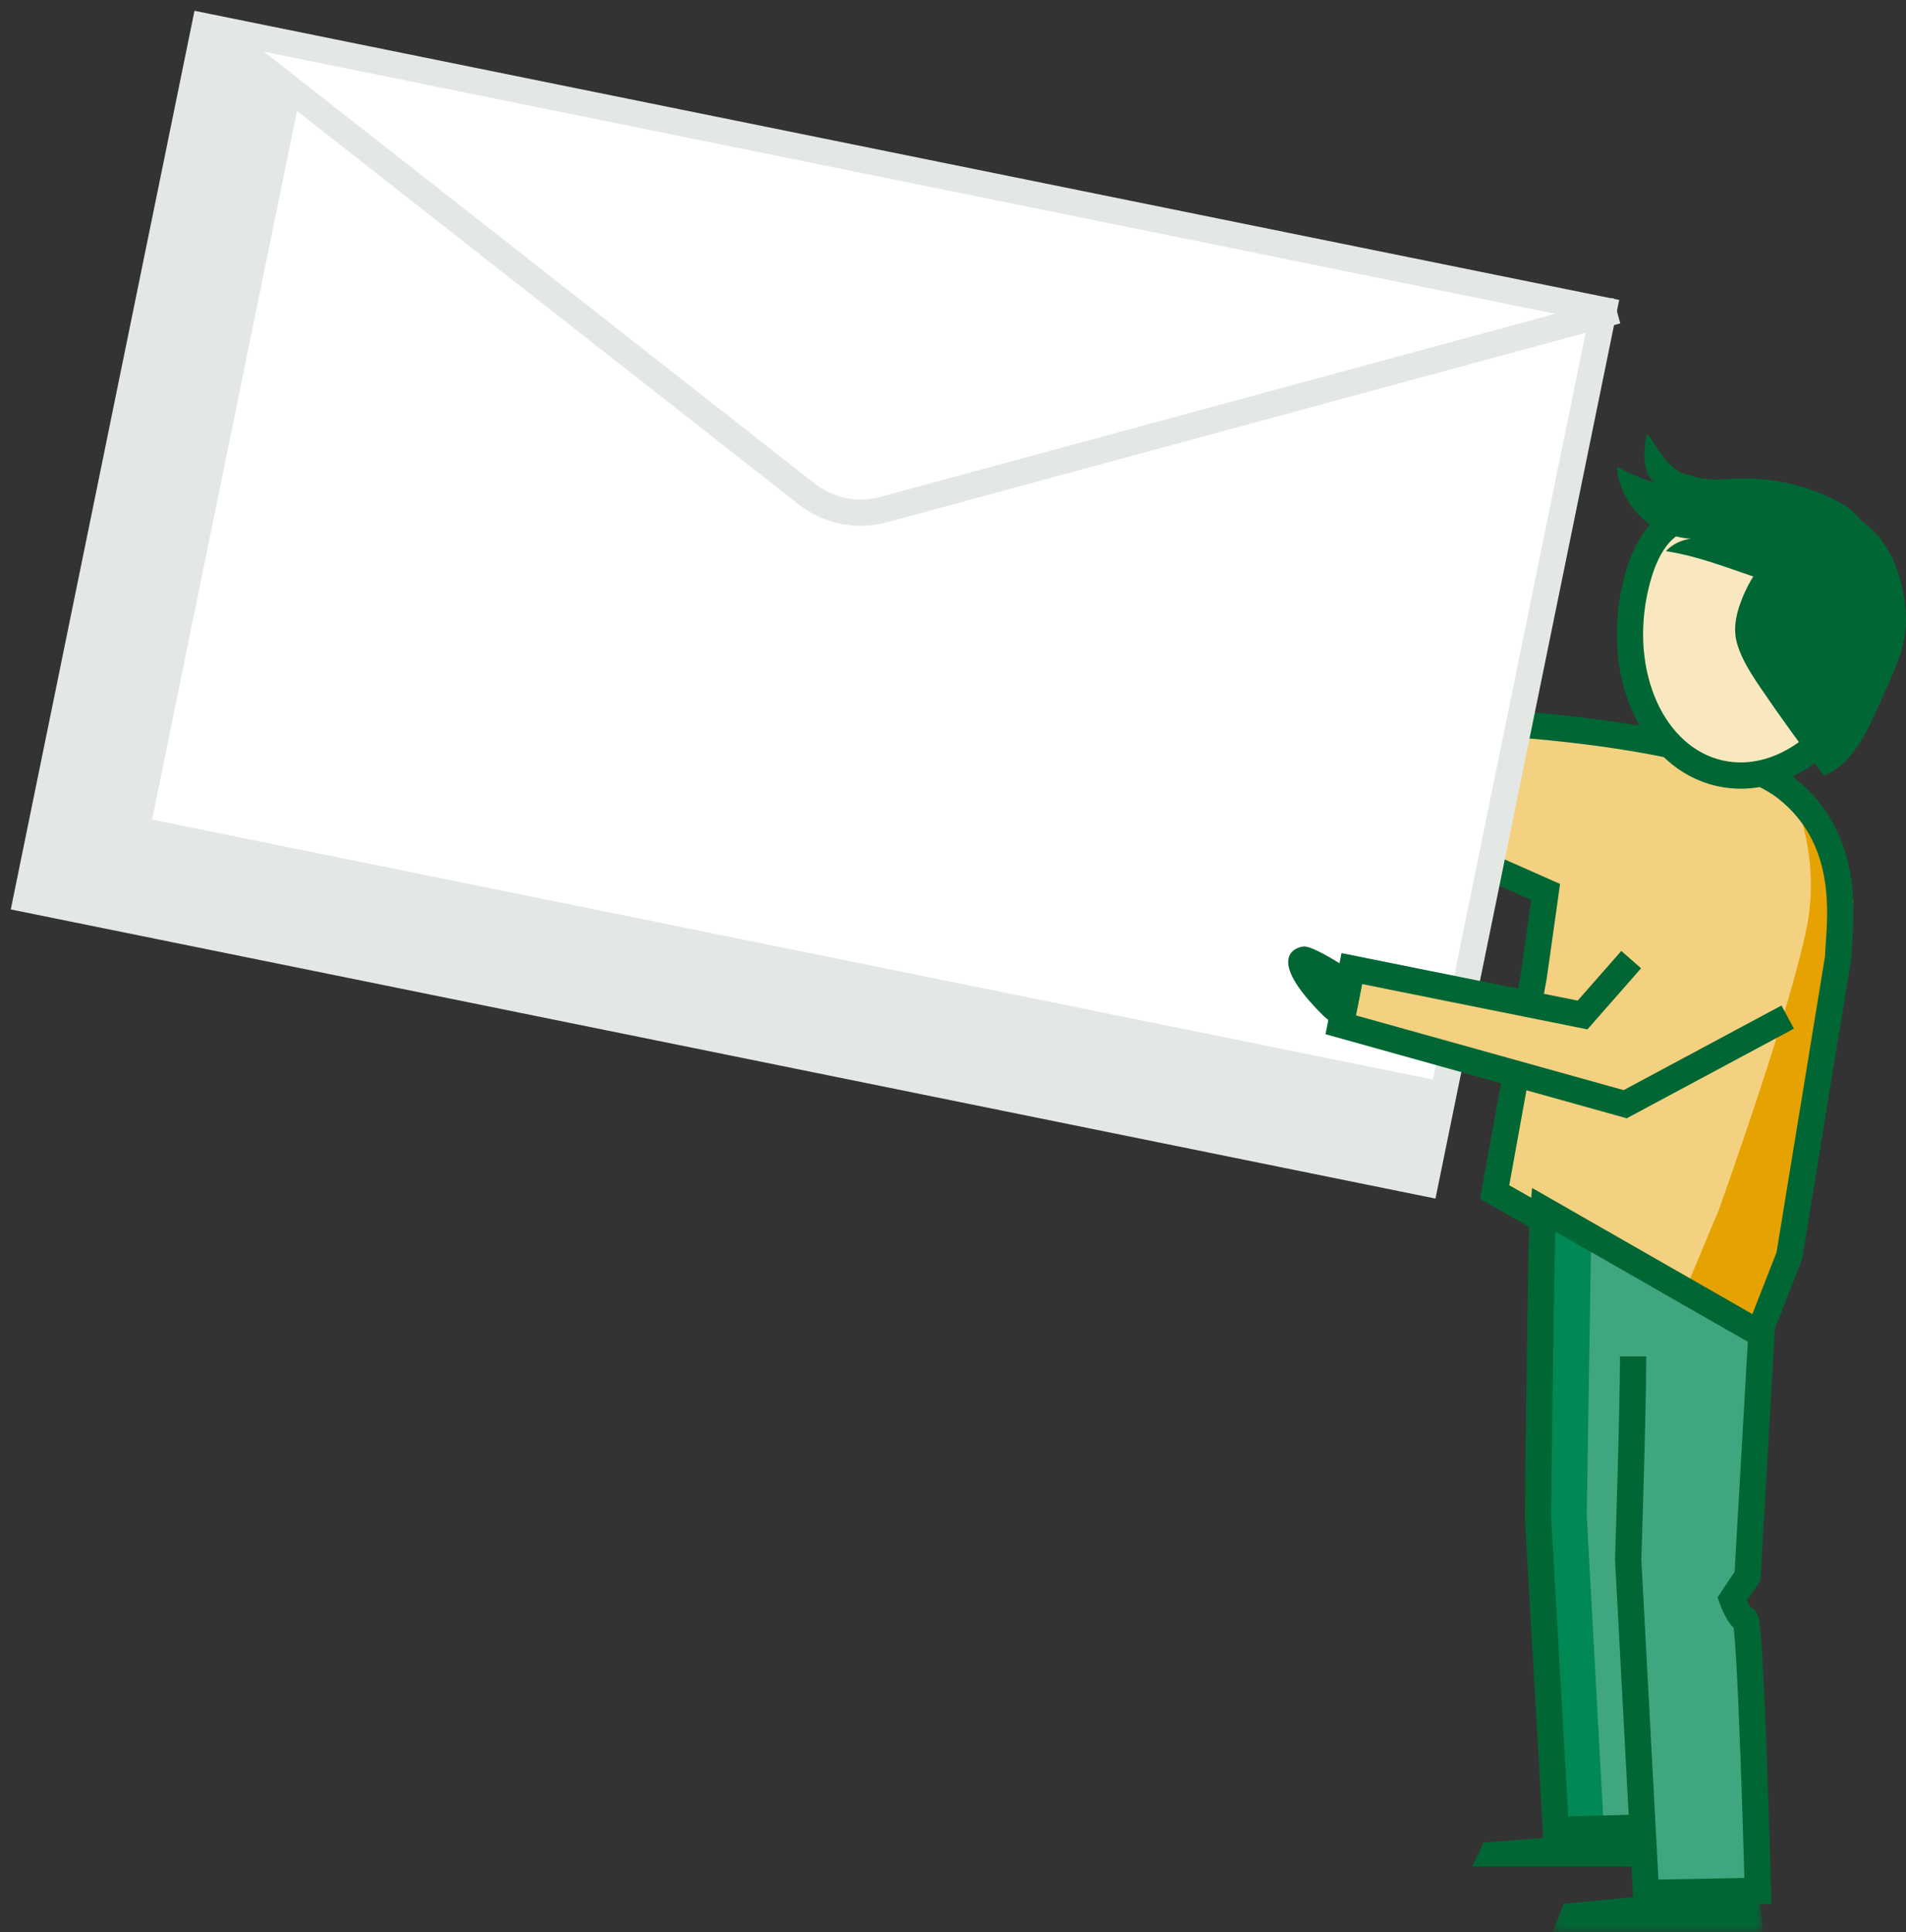 <?xml version="1.0" encoding="UTF-8"?>
<svg width="145px" height="147px" viewBox="0 0 145 147" version="1.1" xmlns="http://www.w3.org/2000/svg" xmlns:xlink="http://www.w3.org/1999/xlink">
    <rect x="0" y="0" width="145" height="147" fill="#333333" stroke="none"/>
    <title>illu_brief_polychrome</title>
    <defs>
        <polygon id="path-1" points="0.104 0.419 16.129 0.419 16.129 4 0.104 4"></polygon>
    </defs>
    <g id="Symbols" stroke="none" stroke-width="1" fill="none" fill-rule="evenodd">
        <g id="Group-42" transform="translate(2, 2)">
            <path d="M112.2,88.683 L131.832,100 L134.33,93.541 L137.413,70.241 C138.011,69.083 139.28,62.129 134.148,57.994 C129.016,53.86 112.409,53 112.409,53 L102,60.572 L116.031,65.851 L115.141,72.24 L112.2,88.683 Z" id="Fill-1" fill="#f3d180"></path>
            <path d="M128.755,90.058 C128.755,90.058 134.424,74.272 135.526,68.132 C136.511,62.637 134.182,58 134.182,58 L139,66.531 L134.37,92.543 L131.775,100 L126,96.639 L128.755,90.058 Z" id="Fill-3" fill="#e6a200"></path>
            <path d="M111.707,88.683 L131.59,100 L134.12,93.541 L137.837,70.846 C137.881,68.605 139.133,62.129 133.936,57.994 C128.738,53.86 111.919,53 111.919,53 L102,59.842 L115.587,65.851 L114.687,72.24 L111.707,88.683 Z" id="Stroke-5" stroke="#006734" stroke-width="2"></path>
            <polygon id="Fill-7" fill="#006734" points="126 140 110 140 110.854 138.175 125.616 137"></polygon>
            <g id="Group-11" transform="translate(116, 141)">
                <mask id="mask-2" fill="white">
                    <use xlink:href="#path-1"></use>
                </mask>
                <g id="Clip-10"></g>
                <polygon id="Fill-9" fill="#006734" mask="url(#mask-2)" points="16.129 4.001 0.104 4.001 0.959 1.821 15.744 0.419"></polygon>
            </g>
            <path d="M122.379,102.983 C122.375,106.452 121.864,116.633 121.864,116.633 L123.221,142 L131.731,141.844 C131.731,141.844 131.183,121.165 130.752,121.165 C130.321,121.165 129.774,119.657 129.774,119.657 L130.944,117.898 L131.928,101.082 L132,99.514 L115.387,90 C115.275,93.845 115,113.371 115,113.371 L116.366,137.199 L122.456,137.044" id="Fill-12" fill="#40a680"></path>
            <path d="M114.492,89.905 L114.496,89.907 C114.512,88.913 114.514,88.735 114.492,89.905" id="Fill-14" fill="#40a680"></path>
            <path d="M118.712,113.271 C118.712,113.271 118.945,98.806 119.048,92.216 L115.371,90 C115.303,94.534 115,113.271 115,113.271 L116.293,137 L120,136.9 L118.712,113.271 Z" id="Fill-16" fill="#008855"></path>
            <path d="M122.242,101.189 C122.242,105.053 121.865,116.633 121.865,116.633 L123.221,142 L131.731,141.844 C131.731,141.844 131.183,121.166 130.752,121.166 C130.321,121.166 129.774,119.656 129.774,119.656 L130.944,117.898 L132,99.513 L115.387,90 C115.249,91.282 115,113.371 115,113.371 L116.366,137.2 L122.456,137.044" id="Stroke-18" stroke="#006734" stroke-width="2"></path>
            <path d="M128.806,56.818 C123.756,55.663 120.89,49.338 122.405,42.691 C123.919,36.045 127.853,36.54 132.903,37.695 C137.952,38.851 142.204,40.227 140.689,46.874 C139.175,53.521 133.854,57.973 128.806,56.818" id="Fill-20" fill="#f9e8bf"></path>
            <path d="M138.143,36.34 C135.678,34.907 132.753,34.274 129.885,34.417 C129.355,34.444 128.826,34.495 128.297,34.475 C127.571,34.447 126.854,34.282 126.167,34.05 C124.767,33.578 124.219,32.122 123.29,31 C123.007,32.177 122.879,34.184 123.991,34.724 C123.096,34.544 121.807,33.936 121,33.515 C121.08,34.579 121.499,35.581 121.988,36.322 C122.991,37.848 124.767,38.868 126.627,38.985 C125.908,39.067 125.222,39.407 124.735,39.926 C127.963,40.425 130.951,41.867 134.104,42.705 C135.075,42.962 136.128,43.159 137.072,42.819 C138.355,42.355 139.244,40.895 139.793,39.741 C140.475,38.303 139.356,37.044 138.143,36.34" id="Fill-22" fill="#006734"></path>
            <path d="M142.613,42.311 C142.948,43.59 143.106,44.926 142.922,46.234 C142.731,47.586 142.183,48.862 141.627,50.113 C141.298,50.855 140.962,51.595 140.625,52.332 C139.764,54.203 138.71,56.22 136.768,57 C135.117,54.858 133.532,52.67 132.012,50.44 C131.452,49.618 130.9,48.784 130.493,47.882 C130.262,47.371 130.077,46.835 130.02,46.28 C129.935,45.46 130.129,44.635 130.408,43.859 C131.285,41.426 133.067,39.337 135.314,37.997 C136.106,37.525 137.079,36.947 138.044,37.004 C139.023,37.059 139.914,37.791 140.571,38.44 C141.635,39.493 142.243,40.896 142.613,42.311" id="Fill-24" fill="#006734"></path>
            <path d="M128.806,56.818 C123.756,55.663 120.89,49.338 122.405,42.691 C123.919,36.045 127.853,36.54 132.903,37.695 C137.952,38.851 142.204,40.227 140.689,46.874 C139.175,53.521 133.854,57.973 128.806,56.818 Z" id="Stroke-26" stroke="#006734" stroke-width="2"></path>
            <polygon id="Fill-28" fill="#FFFFFF" points="106.424 88 0 66.402 13.576 0 120 21.597"></polygon>
            <polygon id="Fill-30" fill="#e4e8e5" points="9.571 60.35 20.729 5.776 13.577 0 0 66.402 106.43 88 108 80.325"></polygon>
            <polygon id="Stroke-32" stroke="#e4e8e5" stroke-width="2" points="106.424 88 0 66.402 13.576 0 120 21.597"></polygon>
            <path d="M14,0 L59.374,35.585 C61.023,36.88 63.194,37.317 65.221,36.767 L121,21.637" id="Stroke-34" stroke="#e4e8e5" stroke-width="2"></path>
            <path d="M102,72.674 C102,72.674 98.165,69.936 97.174,70.001 C96.663,70.036 94.129,70.741 98.617,75.213 C99.47,76.062 101.307,77 101.307,77 L102,72.674 Z" id="Fill-36" fill="#006734"></path>
            <polyline id="Fill-38" fill="#f3d180" points="122.244 71 117.605 74.271 100.849 71.683 100 75.961 121.785 82 129 77.922"></polyline>
            <polyline id="Stroke-40" stroke="#006734" stroke-width="2" points="122.093 71 118.395 75.213 100.843 71.683 100 75.961 121.637 82 134 75.372"></polyline>
        </g>
    </g>
</svg>